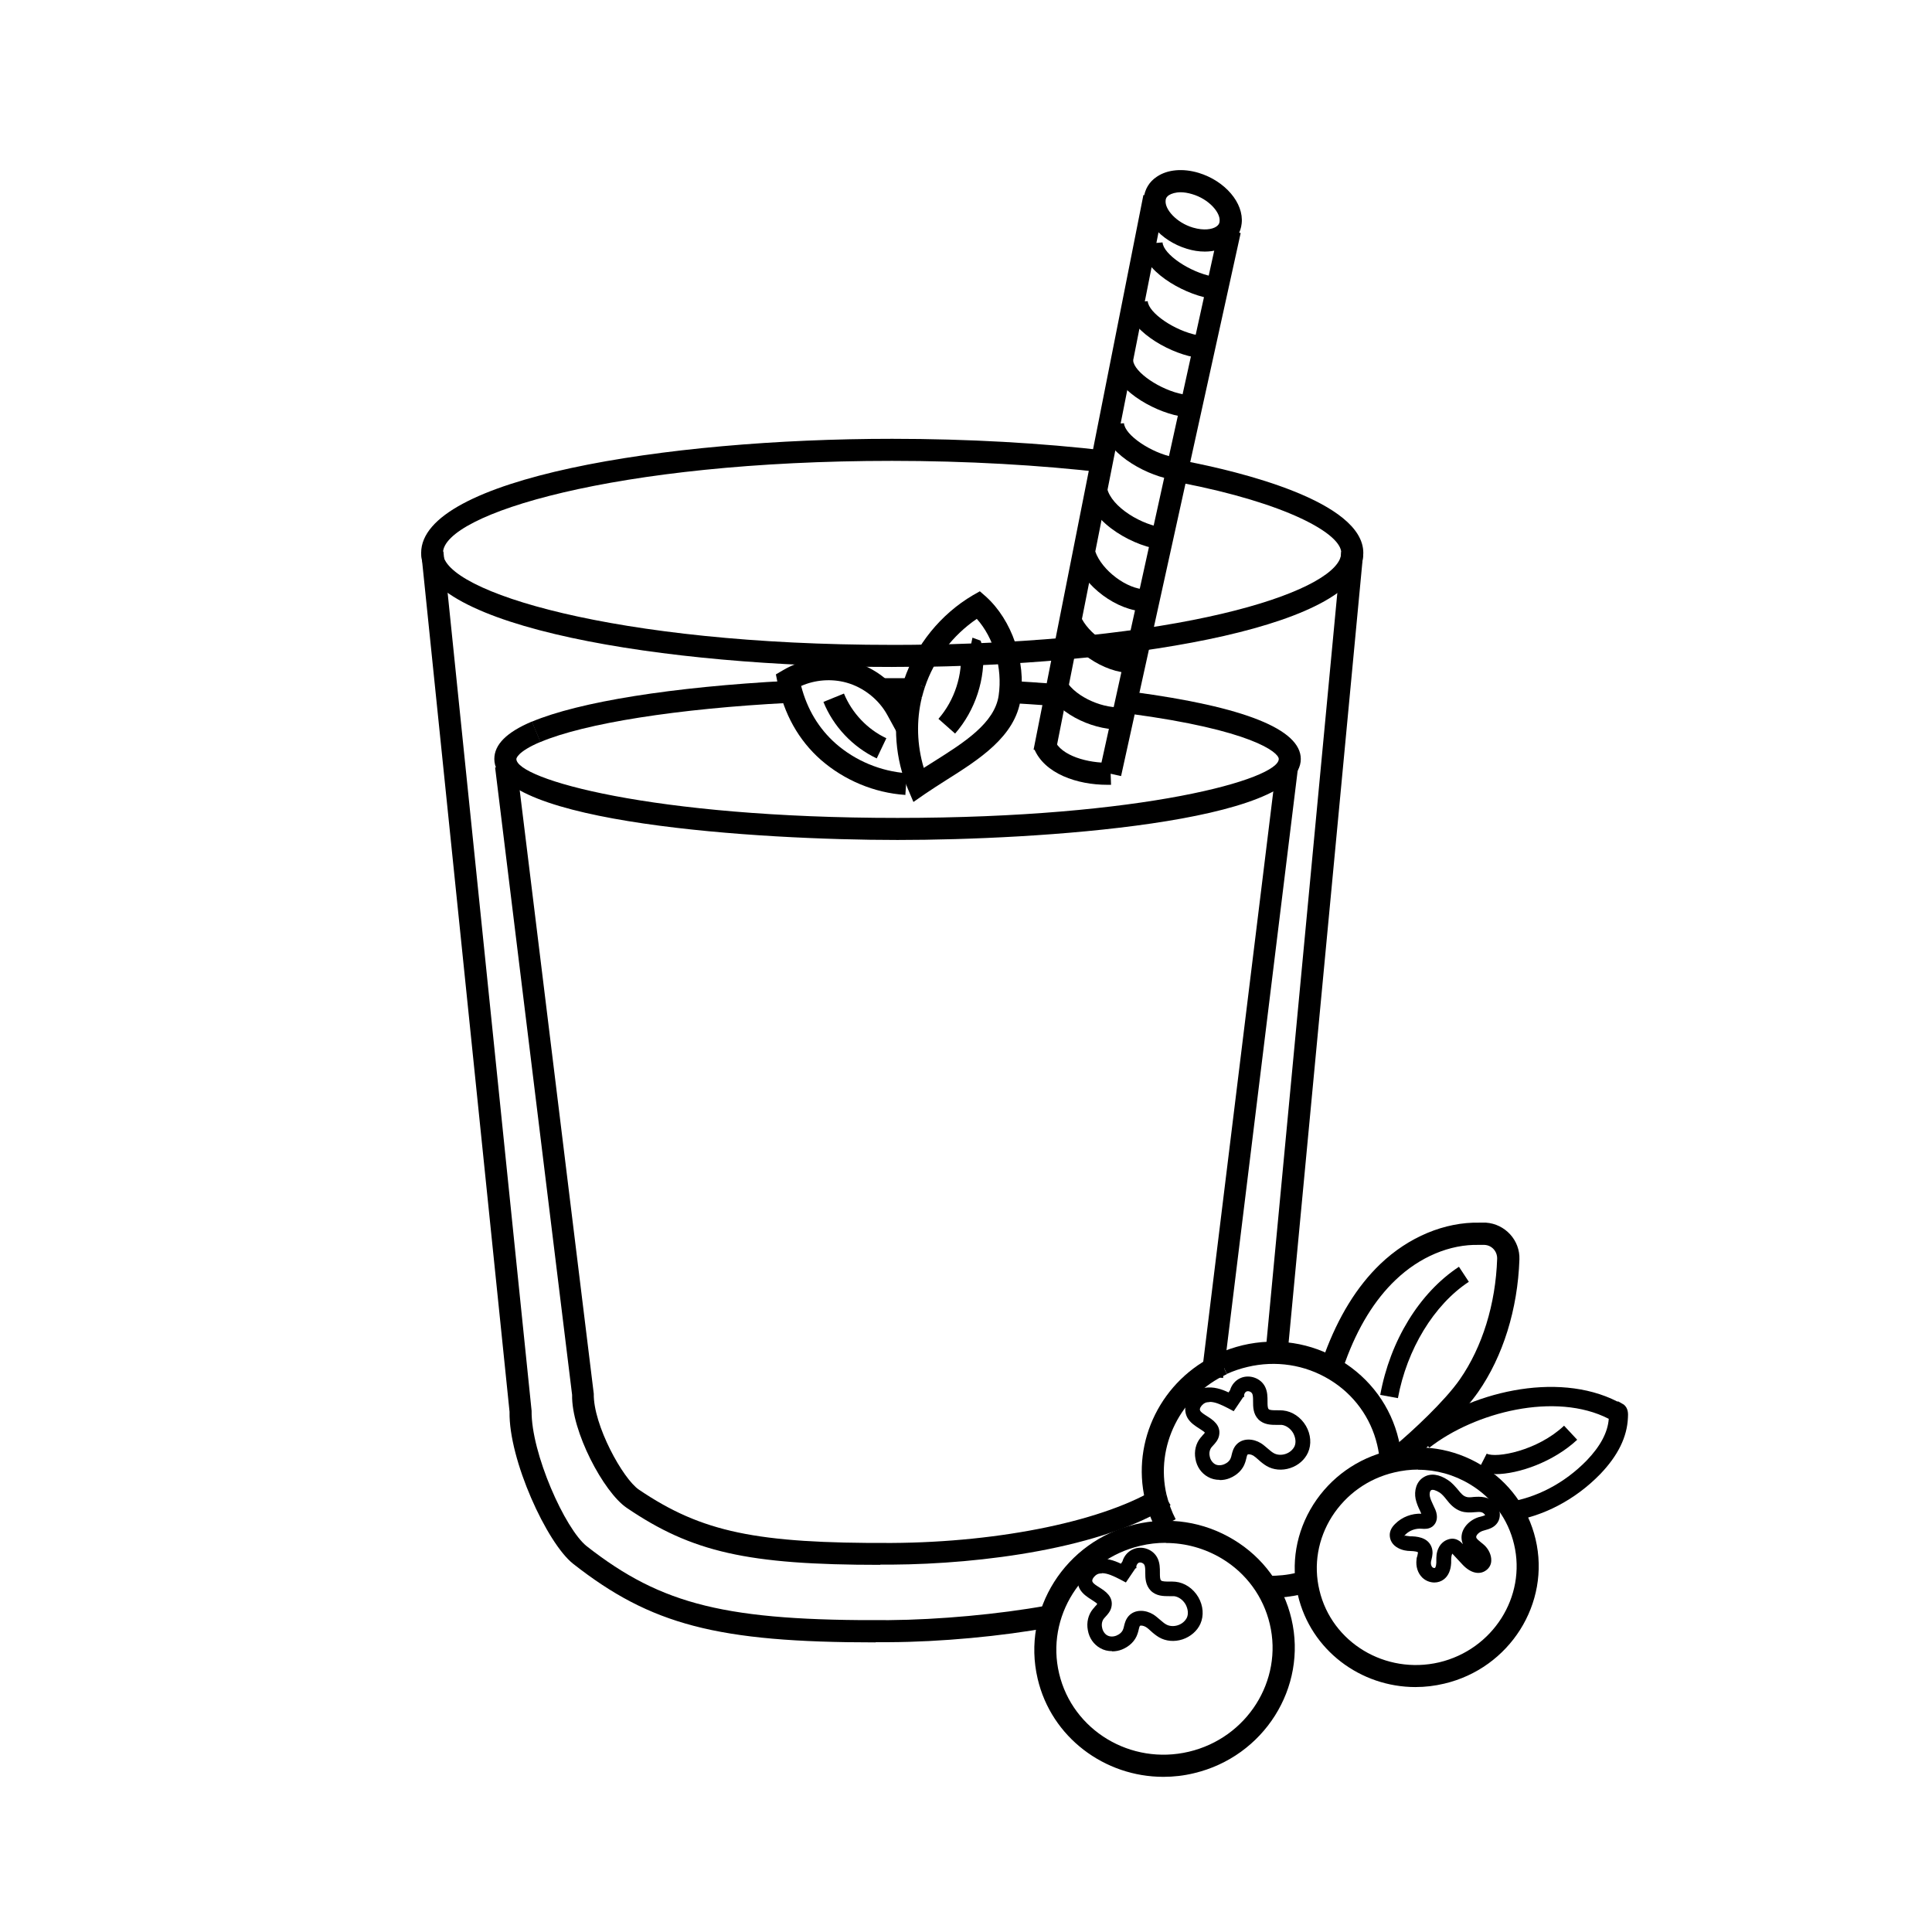 <?xml version="1.0" encoding="UTF-8"?>
<!-- Uploaded to: SVG Repo, www.svgrepo.com, Generator: SVG Repo Mixer Tools -->
<svg fill="#000000" width="800px" height="800px" version="1.1" viewBox="144 144 512 512" xmlns="http://www.w3.org/2000/svg">
 <g>
  <path d="m386.04 356.47-1.41-3.324c-3.375-8.012-4.082-17.129-2.016-25.695l5.691 1.359c-1.512 6.144-1.309 12.645 0.504 18.691 0.906-0.555 1.812-1.16 2.719-1.715 7.91-4.988 16.07-10.125 17.129-17.48 1.059-7.305-1.258-15.215-5.793-20.305-6.348 4.332-11.336 10.781-13.754 18.086l-5.543-1.863c3.125-9.32 9.773-17.48 18.238-22.469l1.863-1.059 1.613 1.41c6.902 6.246 10.629 17.078 9.219 27.055-1.41 10.078-11.184 16.172-19.801 21.613-1.965 1.258-3.879 2.469-5.644 3.68l-2.973 2.066z"/>
  <path d="m388.31 328.81-5.691-1.41c0.25-1.109 0.555-2.168 0.957-3.223l5.543 1.863c-0.301 0.906-0.555 1.812-0.805 2.769z"/>
  <path d="m383.88 354.66c-8.211-0.555-16.121-3.879-22.32-9.27-5.945-5.238-9.824-12.191-11.539-20.656l-0.402-2.016 1.812-1.059c5.492-3.273 12.191-4.133 18.391-2.418 6.047 1.664 11.234 5.742 14.359 11.184h0.25l3.273 18.691-8.516-15.566c-2.266-4.18-6.348-7.406-10.934-8.664-3.879-1.059-8.211-0.754-11.941 0.906 1.613 6.246 4.734 11.336 9.168 15.266 5.238 4.586 11.941 7.356 18.844 7.859l-0.402 5.844z"/>
  <path d="m397.08 338.38-4.383-3.879c4.281-4.887 6.5-11.738 5.894-18.238l2.469-0.203 0.656-3.074 2.168 0.805 0.605 1.965c0.754 8.062-2.016 16.523-7.356 22.621z"/>
  <path d="m376.32 344.98c-6.348-3.023-11.488-8.465-14.105-14.965l5.441-2.215c2.117 5.141 6.195 9.473 11.234 11.84l-2.519 5.289z"/>
  <path d="m380.45 320.75c-60.508 0-124.84-10.578-124.84-30.23 0-19.648 64.336-30.23 124.84-30.23 19.902 0 39.648 1.109 57.082 3.176l-0.707 5.793c-17.23-2.016-36.727-3.125-56.426-3.125-73.707 0-119 14.207-119 24.383s45.293 24.383 119 24.383c3.125 0 6.195 0 9.219-0.102l0.102 5.844c-3.074 0.051-6.195 0.102-9.32 0.102z"/>
  <path d="m389.77 320.7-0.102-5.844c71.641-1.211 109.78-14.914 109.78-24.336 0-5.141-14.609-13.199-42.523-18.59l1.109-5.742c14.207 2.719 47.258 10.629 47.258 24.336 0 19.398-59.902 29.223-115.52 30.18z"/>
  <path d="m376.02 579.25c-41.969 0-59.551-4.684-80.105-20.809-7.004-5.492-17.129-27.66-16.879-40.305l-23.375-227.37 5.844-0.605 23.375 227.72c-0.152 11.133 8.867 31.387 14.66 35.922 19.902 15.566 37.031 19.801 80.055 19.547 13.199-0.102 29.121-1.562 41.664-3.828l1.059 5.742c-12.797 2.367-29.172 3.879-42.672 3.93h-3.578z"/>
  <path d="m479.24 503.88 20.191-213.62 5.816 0.551-20.191 213.62z"/>
  <path d="m381.86 366.6c-36.98 0-106.86-4.484-106.86-21.461 0-3.828 3.273-7.106 9.977-9.926l2.266 5.391c-6.297 2.672-6.398 4.484-6.398 4.535 0 5.289 35.668 15.617 101.02 15.617 65.344 0 101.02-10.328 101.02-15.617 0-1.762-7.254-7.707-39.5-11.992l0.754-5.793c29.625 3.93 44.586 9.926 44.586 17.785 0 16.977-69.93 21.461-106.86 21.461z"/>
  <path d="m424.43 331.18c-4.938-0.402-10.125-0.754-15.469-1.008l0.301-5.844c5.391 0.25 10.629 0.605 15.668 1.008l-0.453 5.844z"/>
  <path d="m387.86 329.57h-5.996-4.231v-5.844h4.231 6.047v5.844z"/>
  <path d="m287.2 340.65-2.266-5.391c12.594-5.289 37.281-9.219 67.812-10.832l0.301 5.844c-29.422 1.512-54.059 5.391-65.848 10.379z"/>
  <path d="m377.23 558.7c-35.164 0-49.879-3.375-67.156-15.113-6.144-4.18-14.66-20.305-14.461-29.926l-20.402-166.26 5.691-0.707 20.453 166.66c-0.152 8.262 7.707 22.57 11.992 25.441 16.625 11.234 31.035 14.258 66.906 14.105 29.121-0.152 56.98-5.996 70.887-14.863l3.074 4.836c-17.938 11.438-49.926 15.617-73.91 15.77h-2.973z"/>
  <path d="m462.43 508.49 19.852-161.67 5.699 0.699-19.852 161.67z"/>
  <path d="m463.28 210.67c-1.562 0-3.176-0.25-4.785-0.754-6.953-2.117-11.992-7.961-11.387-13.402 0.25-2.316 1.461-4.383 3.477-5.691 2.82-1.914 6.902-2.266 11.082-1.008 6.953 2.117 11.992 7.961 11.387 13.402-0.25 2.367-1.461 4.383-3.477 5.691-1.715 1.16-3.879 1.762-6.297 1.762zm-6.398-15.719c-1.359 0-2.418 0.352-3.074 0.754-0.754 0.504-0.906 1.059-0.906 1.461-0.25 2.266 2.82 5.844 7.254 7.152 2.922 0.855 5.09 0.453 6.144-0.25 0.754-0.504 0.906-1.059 0.906-1.461 0.25-2.266-2.82-5.844-7.254-7.152-1.16-0.352-2.215-0.504-3.074-0.504z"/>
  <path d="m435.39 348.41 31.695-143.91 5.707 1.258-31.695 143.91z"/>
  <path d="m417.91 342.66 29.102-146.98 5.734 1.137-29.102 146.98z"/>
  <path d="m454.01 270.97c-7.055-1.359-17.48-7.305-17.984-14.41l5.844-0.402c0.203 3.125 7.152 7.859 13.25 9.02l-1.109 5.742z"/>
  <path d="m447.51 306.04c-7.457-0.102-16.273-6.648-18.793-13.957l5.543-1.914c1.762 4.988 8.363 9.977 13.352 10.027z"/>
  <path d="m452.29 289.71c-7.356-0.656-18.742-6.699-20.605-15.113l5.691-1.258c1.109 5.039 9.371 9.977 15.367 10.531l-0.504 5.844z"/>
  <path d="m443.88 322.36c-7.356 0-16.172-5.996-19.043-13.047l5.441-2.215c1.965 4.887 8.969 9.523 13.855 9.371l0.203 5.844h-0.453z"/>
  <path d="m440.45 337.32c-7.406 0-16.93-4.535-19.801-11.586l5.441-2.215c1.914 4.684 9.621 8.16 14.762 7.91l0.203 5.844h-0.555z"/>
  <path d="m456.43 254.25c-7.055-1.359-17.48-7.254-17.984-14.359l5.844-0.402c0.203 3.125 7.152 7.859 13.25 9.02z"/>
  <path d="m460.3 238.63c-7.055-1.359-17.48-7.305-17.984-14.41l5.844-0.402c0.203 3.125 7.152 7.859 13.25 9.02l-1.109 5.742z"/>
  <path d="m464.23 223.01c-7.055-1.359-17.48-7.254-17.984-14.359l5.844-0.402c0.203 3.125 7.152 7.859 13.25 9.02z"/>
  <path d="m437.38 351.98c-7.859 0-16.625-2.922-19.348-9.621l5.441-2.215c1.664 4.133 8.816 6.144 14.762 5.996l0.203 5.844h-1.008z"/>
  <path d="m447.46 541.47c-3.68-15.617 4.383-31.84 19.246-38.641l2.418 5.34c-12.293 5.644-18.992 19.094-15.973 31.992l-5.691 1.359z"/>
  <path d="m450.43 549.38c-1.309-2.469-2.316-5.141-2.973-7.91l5.691-1.359c0.555 2.266 1.359 4.484 2.418 6.5l-5.188 2.719z"/>
  <path d="m480.76 567.46h-0.605l0.102-5.844c2.418 0 4.887-0.203 7.254-0.805 1.059-0.25 2.117-0.555 3.125-0.906l1.965 5.492c-1.211 0.402-2.418 0.805-3.727 1.109-2.672 0.605-5.391 0.957-8.113 0.957z"/>
  <path d="m509.73 532.95v-1.359l5.844-0.352c0 0.555 0.051 1.109 0.051 1.715h-5.844z"/>
  <path d="m519.15 591.09c-14.609 0-27.762-9.773-31.188-24.336-1.965-8.262-0.504-16.777 4.082-24.031 4.586-7.203 11.738-12.293 20.102-14.258 8.414-1.965 17.027-0.656 24.383 3.777 7.356 4.434 12.445 11.387 14.41 19.648 4.031 17.027-6.852 34.207-24.184 38.289-2.519 0.605-5.09 0.906-7.559 0.906zm0.656-57.637c-2.066 0-4.18 0.25-6.297 0.754-6.902 1.613-12.746 5.793-16.523 11.688-3.727 5.894-4.938 12.848-3.324 19.547 3.273 13.855 17.48 22.418 31.738 19.094 14.207-3.375 23.125-17.383 19.852-31.234-1.562-6.699-5.742-12.395-11.738-15.973-4.18-2.519-8.918-3.828-13.703-3.828z"/>
  <path d="m524.14 563.38c-1.16 0-2.316-0.453-3.176-1.258-1.258-1.211-1.812-3.023-1.562-4.887 0-0.301 0.102-0.605 0.203-0.906 0.051-0.301 0.203-0.805 0.152-0.957-0.102-0.102-0.555-0.301-2.168-0.352-0.656 0-1.965-0.152-3.125-0.805-1.41-0.754-2.168-2.016-2.168-3.426 0-1.059 0.504-2.066 1.461-2.973 1.812-1.812 4.383-2.769 6.902-2.672-0.152-0.352-0.25-0.555-0.352-0.805-0.453-0.906-0.906-1.965-1.16-3.125-0.402-2.016 0.102-4.586 2.215-5.793 1.762-1.059 4.031-0.754 6.348 0.805 1.16 0.754 1.965 1.762 2.672 2.57 0.805 1.008 1.359 1.613 2.117 1.863 0.504 0.203 1.258 0.152 2.016 0.051 1.664-0.102 4.18-0.301 6.047 2.066 1.109 1.41 1.211 3.375 0.301 4.734-0.906 1.359-2.316 1.715-3.375 2.016l-0.504 0.152c-1.008 0.301-1.914 1.211-1.762 1.762 0.102 0.402 0.707 0.855 1.258 1.309 0.301 0.25 0.656 0.504 0.957 0.805 1.109 1.059 1.812 2.621 1.762 3.981 0 1.059-0.504 1.965-1.309 2.57-1.762 1.359-4.18 0.805-6.297-1.461l-2.719-2.922c-0.25 0.504-0.301 1.109-0.301 1.812v0.656c-0.102 1.965-0.754 3.426-1.914 4.332-0.707 0.555-1.613 0.855-2.519 0.855zm-7.859-12.445s0.754 0.152 1.41 0.203c1.512 0 4.684 0.152 5.691 2.871 0.453 1.211 0.203 2.367 0 3.176l-0.152 0.656c-0.102 0.605 0.051 1.211 0.402 1.512 0.203 0.203 0.555 0.203 0.656 0.152 0 0 0.301-0.25 0.352-1.359v-0.555c0-1.008 0-2.117 0.555-3.273 0.453-1.059 1.41-1.965 2.469-2.316 0.906-0.352 1.914-0.301 2.719 0.152 0.605 0.301 0.957 0.707 1.258 1.008h0.051s-0.152-0.301-0.203-0.504c-0.855-3.023 1.613-5.742 4.383-6.602l0.605-0.152c0.352-0.102 0.957-0.25 1.109-0.402-0.656-0.855-1.16-0.906-2.82-0.754-1.109 0.102-2.316 0.152-3.578-0.25-1.863-0.656-2.973-1.965-3.879-3.125-0.555-0.707-1.109-1.359-1.762-1.812-0.957-0.605-1.863-0.906-2.266-0.656-0.352 0.203-0.504 0.957-0.352 1.664 0.152 0.707 0.504 1.461 0.855 2.215 0.203 0.453 0.402 0.855 0.605 1.309 0.754 1.812 0.453 3.477-0.754 4.434-1.008 0.754-2.168 0.656-2.82 0.605-1.664-0.152-3.273 0.453-4.332 1.512-0.203 0.203-0.301 0.352-0.301 0.402h0.152z"/>
  <path d="m438.69 581.57c-1.109 0-2.168-0.25-3.125-0.805-1.715-0.957-2.922-2.672-3.273-4.734-0.402-2.066 0.102-4.133 1.359-5.644 0.203-0.203 0.402-0.453 0.555-0.656 0.203-0.203 0.555-0.555 0.555-0.707-0.102-0.203-0.957-0.707-1.461-1.059-1.109-0.707-2.367-1.512-3.125-2.82-0.754-1.359-0.805-2.973-0.102-4.434 0.855-1.812 2.672-3.223 4.637-3.527 2.367-0.402 4.535 0.352 6.348 1.211l0.402-0.605c0.402-1.41 1.41-2.621 2.82-3.223 2.418-1.059 5.391 0.051 6.5 2.418 0.605 1.258 0.605 2.621 0.605 3.777 0 0.906 0 1.762 0.301 2.066 0.301 0.301 1.258 0.301 2.168 0.301 0.555 0 1.109 0 1.664 0.051 2.418 0.25 4.684 1.762 6.047 4.082 1.309 2.266 1.512 4.887 0.555 7.055-0.855 1.914-2.621 3.426-4.734 4.133-2.168 0.707-4.434 0.504-6.246-0.555-0.754-0.453-1.461-1.008-2.117-1.613-0.453-0.402-0.855-0.805-1.359-1.109-0.656-0.402-1.41-0.453-1.562-0.301-0.152 0.152-0.25 0.656-0.352 1.059-0.102 0.352-0.152 0.707-0.301 1.059-0.605 1.863-2.117 3.324-4.082 4.133-0.855 0.352-1.762 0.504-2.621 0.504zm-2.672-20.605s-0.453 0-0.656 0.051c-0.707 0.102-1.41 0.707-1.762 1.359-0.152 0.352-0.203 0.605-0.051 0.855 0.25 0.504 1.109 1.008 1.812 1.461 1.512 0.957 3.777 2.418 3.176 5.188-0.25 1.16-1.008 1.965-1.562 2.57l-0.402 0.453c-0.504 0.605-0.707 1.512-0.504 2.418 0.152 0.906 0.707 1.715 1.359 2.066 0.707 0.402 1.613 0.402 2.469 0.051 0.855-0.352 1.512-0.957 1.762-1.715 0.102-0.25 0.152-0.453 0.203-0.707 0.203-0.855 0.453-1.863 1.258-2.769 1.715-1.863 4.535-1.613 6.5-0.402 0.656 0.402 1.258 0.957 1.863 1.461 0.504 0.402 0.957 0.855 1.512 1.16 0.855 0.504 2.016 0.605 3.125 0.25 1.109-0.352 1.965-1.109 2.418-2.016 0.453-1.008 0.301-2.316-0.352-3.527-0.707-1.211-1.863-2.016-3.023-2.168h-1.258c-1.562 0-3.477 0-4.938-1.461-1.41-1.461-1.461-3.324-1.461-4.785 0-0.805 0-1.613-0.25-2.066s-0.957-0.754-1.461-0.555c-0.453 0.203-0.805 0.957-0.605 1.41l-0.301 0.102-2.519 3.727-1.512-0.805c-1.762-0.906-3.375-1.664-4.836-1.664z"/>
  <path d="m452.29 614.88c-15.566 0-29.676-10.48-33.301-25.996-4.281-18.188 7.305-36.527 25.844-40.91 8.969-2.117 18.188-0.707 26.047 4.031 7.859 4.734 13.301 12.191 15.367 21.008 4.281 18.188-7.305 36.527-25.844 40.91-2.719 0.656-5.391 0.957-8.062 0.957zm0.656-62.02c-2.266 0-4.535 0.25-6.801 0.805-15.418 3.629-25.039 18.844-21.461 33.855 3.578 15.062 18.992 24.336 34.359 20.707 15.418-3.629 25.039-18.844 21.461-33.855-1.715-7.254-6.246-13.453-12.695-17.332-4.535-2.719-9.672-4.133-14.863-4.133z"/>
  <path d="m467.21 536.18c-1.109 0-2.168-0.25-3.125-0.805-1.715-0.957-2.922-2.672-3.273-4.734-0.402-2.066 0.102-4.133 1.359-5.644 0.203-0.203 0.402-0.453 0.555-0.656 0.203-0.203 0.555-0.555 0.555-0.707-0.102-0.203-0.957-0.707-1.461-1.059-1.109-0.707-2.367-1.512-3.125-2.82-0.754-1.359-0.805-2.973-0.102-4.434 0.855-1.812 2.672-3.223 4.637-3.527 2.316-0.402 4.535 0.352 6.348 1.211l0.402-0.605c0.402-1.41 1.41-2.621 2.82-3.223 2.367-1.008 5.391 0.051 6.5 2.418 0.605 1.258 0.605 2.621 0.605 3.777 0 0.906 0 1.762 0.301 2.066 0.301 0.301 1.258 0.301 2.168 0.301 0.605 0 1.16 0 1.664 0.051 2.418 0.25 4.684 1.762 6.047 4.082 1.309 2.266 1.512 4.887 0.555 7.055-0.855 1.914-2.57 3.426-4.734 4.133-2.168 0.707-4.434 0.504-6.246-0.555-0.754-0.453-1.461-1.008-2.117-1.613-0.453-0.402-0.906-0.805-1.359-1.109-0.656-0.402-1.41-0.453-1.562-0.301-0.152 0.152-0.25 0.656-0.352 1.059-0.102 0.352-0.152 0.707-0.301 1.059-0.605 1.863-2.117 3.324-4.082 4.133-0.855 0.352-1.762 0.504-2.621 0.504zm-2.672-20.605s-0.453 0-0.656 0.051c-0.707 0.102-1.41 0.707-1.762 1.359-0.152 0.352-0.203 0.605-0.051 0.855 0.25 0.504 1.109 1.008 1.812 1.461 1.512 0.957 3.777 2.418 3.176 5.188-0.25 1.16-1.008 1.965-1.562 2.57l-0.402 0.453c-0.504 0.605-0.707 1.512-0.504 2.418 0.152 0.906 0.707 1.664 1.359 2.066 0.656 0.402 1.613 0.402 2.469 0.051 0.855-0.352 1.512-0.957 1.762-1.715 0.102-0.25 0.152-0.453 0.203-0.707 0.203-0.855 0.453-1.863 1.258-2.769 1.715-1.863 4.535-1.613 6.5-0.402 0.656 0.402 1.258 0.957 1.863 1.461 0.504 0.402 0.957 0.855 1.512 1.16 0.855 0.504 2.016 0.605 3.125 0.25 1.109-0.352 1.965-1.109 2.418-2.016 0.453-1.008 0.301-2.316-0.352-3.527-0.707-1.211-1.863-2.016-3.023-2.168h-1.258c-1.512 0-3.477 0-4.938-1.461-1.41-1.461-1.41-3.324-1.41-4.785 0-0.805 0-1.613-0.25-2.066s-0.957-0.754-1.461-0.555c-0.504 0.203-0.805 0.957-0.605 1.41l-0.301 0.102-2.519 3.727-1.512-0.805c-1.762-0.906-3.375-1.664-4.836-1.664z"/>
  <path d="m509.68 531.54c-0.102-1.562-0.352-3.125-0.707-4.637-1.715-7.254-6.246-13.453-12.695-17.332-6.5-3.93-14.207-5.09-21.664-3.324-1.914 0.453-3.727 1.059-5.492 1.863l-2.418-5.34c2.117-0.957 4.332-1.715 6.602-2.266 8.969-2.117 18.188-0.707 25.996 4.031 7.809 4.734 13.301 12.191 15.367 21.008 0.453 1.812 0.707 3.68 0.855 5.594l-5.844 0.352z"/>
  <path d="m514.46 514.52-4.684-0.855c2.621-14.359 10.379-27.055 20.859-33.957l2.621 3.981c-9.27 6.098-16.426 17.938-18.793 30.832z"/>
  <path d="m517.23 531.75-3.727-4.484c4.785-3.981 13.402-11.992 17.383-17.734 5.945-8.566 9.473-19.902 9.875-31.941 0.051-1.965-1.41-3.578-3.324-3.68h-1.512c-7.656-0.203-15.719 3.176-22.117 9.32-5.492 5.238-9.977 12.496-13.301 21.664-0.352 1.008-1.059 2.82-2.973 3.727l-2.469-5.289-0.352 0.25c0.102-0.152 0.25-0.555 0.301-0.707 3.68-9.977 8.613-17.984 14.762-23.879 7.508-7.203 17.129-11.184 26.301-10.984h1.715c5.09 0.352 9.07 4.684 8.867 9.773-0.453 13.148-4.332 25.645-10.934 35.117-4.031 5.793-12.395 13.855-18.438 18.895z"/>
  <path d="m544.04 547.16-0.707-5.039c7.758-1.109 15.266-5.039 21.16-11.082 3.629-3.777 5.594-7.457 5.844-11.035-14.105-7.254-35.52-1.762-47.559 7.656l-3.125-4.031c13.551-10.578 36.828-16.426 52.949-8.211h0.301l1.41 0.805c1.258 1.008 1.16 2.519 1.109 3.426-0.203 5.188-2.672 10.125-7.305 14.965-6.648 6.852-15.215 11.336-24.082 12.594z"/>
  <path d="m540.26 534.62c-1.863 0-3.426-0.301-4.586-0.855l2.316-4.535c2.469 1.258 13.402-0.707 20.504-7.406l3.477 3.727c-6.195 5.793-15.469 9.117-21.715 9.117z"/>
 </g>
</svg>
